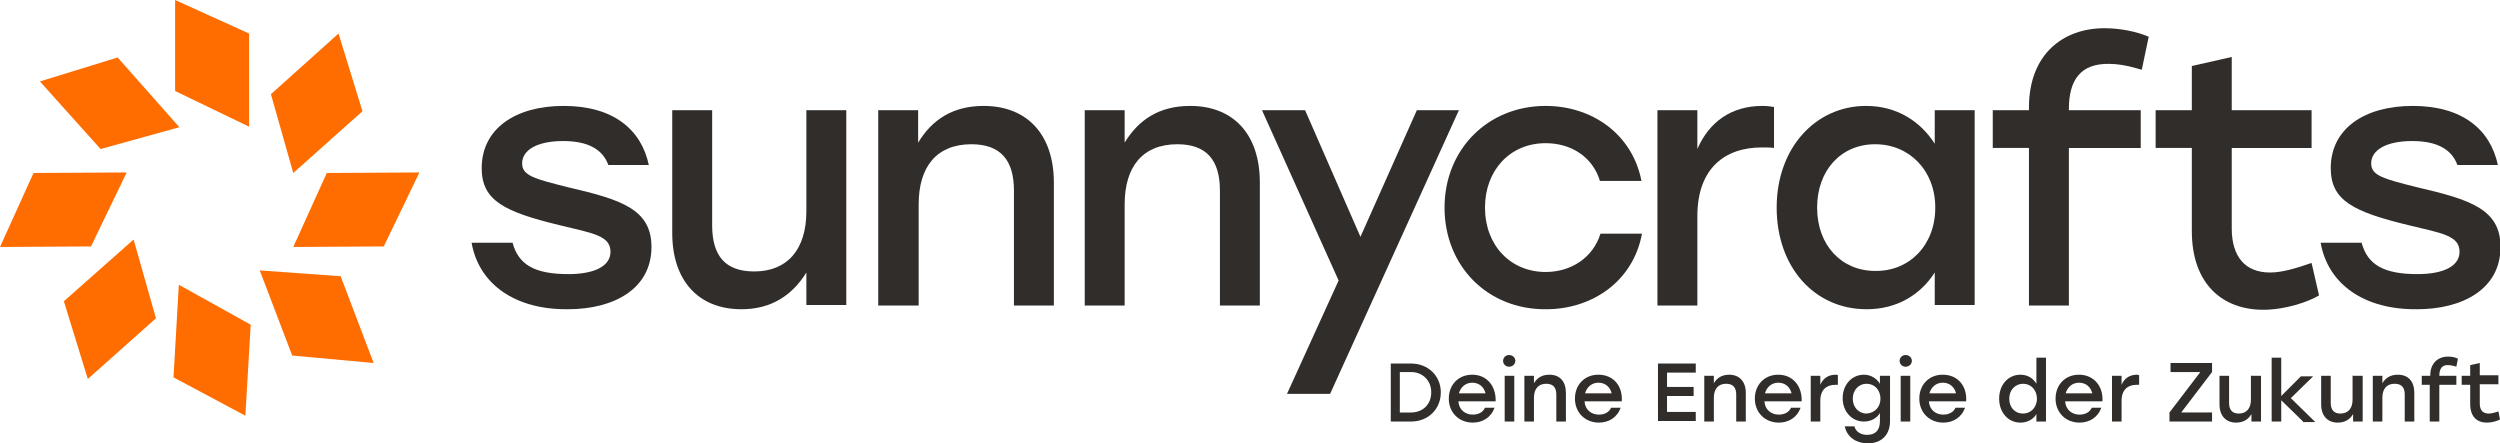 <?xml version="1.0" encoding="utf-8"?>
<!-- Generator: Adobe Illustrator 27.0.1, SVG Export Plug-In . SVG Version: 6.00 Build 0)  -->
<svg version="1.1" id="Ebene_1" xmlns="http://www.w3.org/2000/svg" xmlns:xlink="http://www.w3.org/1999/xlink" x="0px" y="0px"
	 viewBox="0 0 469.7 83.3" style="enable-background:new 0 0 469.7 83.3;" xml:space="preserve">
<style type="text/css">
	.st0{fill:#FF6C00;}
	.st1{fill:#312D2A;}
</style>
<g>
	<g>
		<g>
			<polygon class="st0" points="46.8,23.8 32.9,17.1 32.9,0 46.8,6.3 			"/>
		</g>
		<g>
			<polygon class="st0" points="33.7,23.9 18.9,28 7.5,15.3 22.1,10.8 			"/>
		</g>
		<g>
			<polygon class="st0" points="29.3,59.8 16.5,71.2 12,56.6 25.1,45 			"/>
		</g>
		<g>
			<polygon class="st0" points="47.1,61 46.1,78.1 32.6,70.9 33.6,53.5 			"/>
		</g>
		<g>
			<polygon class="st0" points="68.1,20.9 55.1,32.5 50.9,17.7 63.6,6.3 			"/>
		</g>
		<g>
			<polygon class="st0" points="23.8,32.4 17.1,46.3 0,46.4 6.3,32.5 			"/>
		</g>
		<g>
			<polygon class="st0" points="78.8,32.4 72.1,46.3 55.1,46.4 61.4,32.5 			"/>
		</g>
		<g>
			<polygon class="st0" points="70.2,68.2 54.9,66.8 48.8,50.8 64,51.9 			"/>
		</g>
	</g>
	<g>
		<path class="st1" d="M88.6,45.6h7.7c1.1,4.1,4.1,5.9,10.5,5.9c4.9,0,7.9-1.5,7.9-4.2c0-3.1-3.5-3.5-9.6-5
			c-10.3-2.5-14.6-4.6-14.6-10.7c0-7.4,6.3-11.7,15.4-11.7c9.4,0,14.6,4.5,16,11.1h-7.6c-1.1-3-3.9-4.5-8.5-4.5
			c-4.9,0-7.7,1.7-7.7,4.2c0,2.3,2.3,2.9,8.7,4.5c9.9,2.3,15.6,4.1,15.6,11.2c0,7.9-7.1,11.7-15.7,11.7C96.9,58.2,90,53.5,88.6,45.6
			z"/>
		<path class="st1" d="M159,20.7v36.6h-7.5v-6.1c-2.6,4.2-6.5,6.9-12.2,6.9c-8.1,0-13-5.4-13-14.3V20.7h7.5v21.6
			c0,5.7,2.4,8.7,7.9,8.7c6.3,0,9.8-4.2,9.8-11.3v-19H159z"/>
		<path class="st1" d="M198,34.3v23.1h-7.5V35.8c0-5.7-2.5-8.7-8-8.7c-6.5,0-9.9,4.2-9.9,11.3v19H165V20.7h7.5v6.1
			c2.6-4.3,6.5-6.9,12.3-6.9C193,19.9,198,25.3,198,34.3z"/>
		<path class="st1" d="M236.7,34.3v23.1h-7.5V35.8c0-5.7-2.5-8.7-8-8.7c-6.5,0-9.9,4.2-9.9,11.3v19h-7.5V20.7h7.5v6.1
			c2.6-4.3,6.5-6.9,12.3-6.9C231.8,19.9,236.7,25.3,236.7,34.3z"/>
		<path class="st1" d="M274.1,20.7L249.9,74h-8.1l9.7-21.3l-14.4-32h8.1l10.4,23.8l10.6-23.8H274.1z"/>
		<path class="st1" d="M271.4,39c0-10.9,8.1-19.1,19-19.1c8.7,0,16.3,5.3,18,14.1h-7.8c-1.4-4.6-5.5-7.1-10.2-7.1
			C283.7,26.9,279,32,279,39c0,7.1,4.8,12.1,11.4,12.1c4.8,0,8.9-2.7,10.3-7.2h7.8c-1.7,9.1-9.5,14.2-18,14.2
			C279.5,58.2,271.4,50,271.4,39z"/>
		<path class="st1" d="M333.3,20.1v7.7c-0.7-0.1-1.3-0.1-2.3-0.1c-6.9,0-12.1,3.9-12.1,12.9v16.8h-7.5V20.7h7.5V28
			c2.2-5.1,6.4-8.1,12.2-8.1C332,19.9,332.7,20,333.3,20.1z"/>
		<path class="st1" d="M371,20.7v36.6h-7.5v-6.1c-2.7,4.2-7.1,6.9-12.8,6.9c-9.8,0-16.9-7.9-16.9-19.1s7.3-19.1,16.8-19.1
			c5.8,0,10.2,2.9,12.9,7.1v-6.3H371z M363.6,39c0-7-4.9-11.9-11.3-11.9s-10.9,4.9-10.9,11.9c0,7.1,4.6,11.9,10.9,11.9
			C358.7,51,363.6,46.1,363.6,39z"/>
		<path class="st1" d="M388.7,20.5v0.2h13.5v7.1h-13.5v29.6h-7.5V27.8h-6.8v-7.1h6.8v-0.5c0-10,6.4-14.9,14.2-14.9
			c2.8,0,6,0.6,8.3,1.6l-1.3,6.2l-1.1-0.3c-1.7-0.5-3.5-0.8-5-0.8C391,11.9,388.7,14.9,388.7,20.5z"/>
		<path class="st1" d="M435.7,55.5c-2,1.2-6.3,2.7-10.5,2.7c-7.5,0-13.4-4.7-13.4-14.8V27.8h-6.8v-7.1h6.8v-8.3l7.5-1.7v10h15v7.1
			h-15v15.1c0,5.3,2.5,8.3,7.2,8.3c2.3,0,4.9-0.8,7.8-1.8L435.7,55.5z"/>
		<path class="st1" d="M436,45.6h7.7c1.1,4.1,4.1,5.9,10.5,5.9c4.9,0,7.9-1.5,7.9-4.2c0-3.1-3.5-3.5-9.6-5
			c-10.3-2.5-14.6-4.6-14.6-10.7c0-7.4,6.3-11.7,15.4-11.7c9.4,0,14.6,4.5,16,11.1h-7.6c-1.1-3-3.9-4.5-8.5-4.5
			c-4.9,0-7.7,1.7-7.7,4.2c0,2.3,2.3,2.9,8.7,4.5c9.9,2.3,15.6,4.1,15.6,11.2c0,7.9-7.1,11.7-15.7,11.7
			C444.3,58.2,437.4,53.5,436,45.6z"/>
		<g>
			<path class="st1" d="M270.7,73.7c0,3.2-2.4,5.5-5.6,5.5h-3.8V68.3h3.8C268.3,68.3,270.7,70.6,270.7,73.7z M268.9,73.7
				c0-2.2-1.6-3.8-3.8-3.8H263v7.6h2.1C267.3,77.5,268.9,76,268.9,73.7z"/>
			<path class="st1" d="M281,75.4h-7c0.1,1.6,1.3,2.5,2.7,2.5c1,0,1.9-0.4,2.3-1.3h1.8c-0.7,1.9-2.3,2.8-4.1,2.8
				c-2.6,0-4.5-1.9-4.5-4.5s1.8-4.5,4.4-4.5C279.4,70.4,281.1,72.6,281,75.4z M274.1,73.9h5c-0.3-1.2-1.2-2-2.5-2
				C275.3,71.9,274.4,72.8,274.1,73.9z"/>
			<path class="st1" d="M284.7,67.8c0,0.6-0.5,1.1-1.2,1.1c-0.6,0-1.1-0.5-1.1-1.1c0-0.6,0.5-1.1,1.1-1.1
				C284.2,66.7,284.7,67.2,284.7,67.8z M282.7,70.6h1.8v8.6h-1.8V70.6z"/>
			<path class="st1" d="M294.2,73.8v5.4h-1.8v-5.1c0-1.3-0.6-2-1.9-2c-1.5,0-2.3,1-2.3,2.6v4.5h-1.8v-8.6h1.8V72
				c0.6-1,1.5-1.6,2.9-1.6C293.1,70.4,294.2,71.7,294.2,73.8z"/>
			<path class="st1" d="M304.7,75.4h-7c0.1,1.6,1.3,2.5,2.7,2.5c1,0,1.9-0.4,2.3-1.3h1.8c-0.7,1.9-2.3,2.8-4.1,2.8
				c-2.6,0-4.5-1.9-4.5-4.5s1.8-4.5,4.4-4.5C303.2,70.4,304.9,72.6,304.7,75.4z M297.8,73.9h5c-0.3-1.2-1.2-2-2.5-2
				C299,71.9,298.1,72.8,297.8,73.9z"/>
			<path class="st1" d="M313.2,69.9v2.8h5v1.7h-5v3h5.4v1.7h-7.1V68.3h7.1v1.7H313.2z"/>
			<path class="st1" d="M328,73.8v5.4h-1.8v-5.1c0-1.3-0.6-2-1.9-2c-1.5,0-2.3,1-2.3,2.6v4.5h-1.8v-8.6h1.8V72
				c0.6-1,1.5-1.6,2.9-1.6C326.8,70.4,328,71.7,328,73.8z"/>
			<path class="st1" d="M338.5,75.4h-7c0.1,1.6,1.3,2.5,2.7,2.5c1,0,1.9-0.4,2.3-1.3h1.8c-0.7,1.9-2.3,2.8-4.1,2.8
				c-2.6,0-4.5-1.9-4.5-4.5s1.8-4.5,4.4-4.5C336.9,70.4,338.6,72.6,338.5,75.4z M331.6,73.9h5c-0.3-1.2-1.2-2-2.5-2
				C332.8,71.9,331.9,72.8,331.6,73.9z"/>
			<path class="st1" d="M345.3,70.5v1.8c-0.2,0-0.3,0-0.5,0c-1.6,0-2.8,0.9-2.8,3v3.9h-1.8v-8.6h1.8v1.7c0.5-1.2,1.5-1.9,2.9-1.9
				C345,70.4,345.2,70.4,345.3,70.5z"/>
			<path class="st1" d="M355.1,70.6v8.5c0,2.6-1.6,4.2-4.2,4.2c-2,0-3.9-1.1-4.3-3.2h1.8c0.3,1.1,1.3,1.6,2.4,1.6
				c1.6,0,2.4-0.9,2.4-2.6v-1.5c-0.6,1-1.7,1.6-3,1.6c-2.3,0-4-1.9-4-4.4s1.7-4.4,4-4.4c1.3,0,2.4,0.7,3,1.7v-1.5H355.1z
				 M353.3,74.9c0-1.6-1.1-2.8-2.6-2.8c-1.5,0-2.6,1.2-2.6,2.8c0,1.6,1.1,2.8,2.6,2.8C352.2,77.6,353.3,76.5,353.3,74.9z"/>
			<path class="st1" d="M359.2,67.8c0,0.6-0.5,1.1-1.2,1.1c-0.6,0-1.1-0.5-1.1-1.1c0-0.6,0.5-1.1,1.1-1.1
				C358.7,66.7,359.2,67.2,359.2,67.8z M357.1,70.6h1.8v8.6h-1.8V70.6z"/>
			<path class="st1" d="M369.4,75.4h-7c0.1,1.6,1.3,2.5,2.7,2.5c1,0,1.9-0.4,2.3-1.3h1.8c-0.7,1.9-2.3,2.8-4.1,2.8
				c-2.6,0-4.5-1.9-4.5-4.5s1.8-4.5,4.4-4.5C367.9,70.4,369.6,72.6,369.4,75.4z M362.5,73.9h5c-0.3-1.2-1.2-2-2.5-2
				C363.7,71.9,362.8,72.8,362.5,73.9z"/>
			<path class="st1" d="M384.4,67.2v12h-1.8v-1.4c-0.6,1-1.7,1.6-3,1.6c-2.3,0-4-1.9-4-4.5c0-2.6,1.7-4.5,4-4.5c1.4,0,2.4,0.7,3,1.7
				v-4.9H384.4z M382.7,74.9c0-1.6-1.1-2.8-2.6-2.8c-1.5,0-2.6,1.2-2.6,2.8c0,1.7,1.1,2.8,2.6,2.8C381.5,77.7,382.7,76.6,382.7,74.9
				z"/>
			<path class="st1" d="M395,75.4h-7c0.1,1.6,1.3,2.5,2.7,2.5c1,0,1.9-0.4,2.3-1.3h1.8c-0.7,1.9-2.3,2.8-4.1,2.8
				c-2.6,0-4.5-1.9-4.5-4.5s1.8-4.5,4.4-4.5C393.4,70.4,395.2,72.6,395,75.4z M388.1,73.9h5c-0.3-1.2-1.2-2-2.5-2
				C389.3,71.9,388.4,72.8,388.1,73.9z"/>
			<path class="st1" d="M401.9,70.5v1.8c-0.2,0-0.3,0-0.5,0c-1.6,0-2.8,0.9-2.8,3v3.9h-1.8v-8.6h1.8v1.7c0.5-1.2,1.5-1.9,2.9-1.9
				C401.6,70.4,401.7,70.4,401.9,70.5z"/>
			<path class="st1" d="M415.6,77.5v1.7h-8v-1.7l5.8-7.6h-5.6v-1.7h7.8v1.7l-5.8,7.6H415.6z"/>
			<path class="st1" d="M424.8,70.6v8.6H423v-1.4c-0.6,1-1.5,1.6-2.9,1.6c-1.9,0-3.1-1.3-3.1-3.4v-5.4h1.8v5.1c0,1.3,0.6,2,1.8,2
				c1.5,0,2.3-1,2.3-2.6v-4.5H424.8z"/>
			<path class="st1" d="M432.7,79.2l-4.1-4v4h-1.8v-12h1.8v7.2l3.7-3.7h2.3l-4.2,4.1l4.6,4.5H432.7z"/>
			<path class="st1" d="M443.9,70.6v8.6h-1.8v-1.4c-0.6,1-1.5,1.6-2.9,1.6c-1.9,0-3.1-1.3-3.1-3.4v-5.4h1.8v5.1c0,1.3,0.6,2,1.8,2
				c1.5,0,2.3-1,2.3-2.6v-4.5H443.9z"/>
			<path class="st1" d="M453.6,73.8v5.4h-1.8v-5.1c0-1.3-0.6-2-1.9-2c-1.5,0-2.3,1-2.3,2.6v4.5h-1.8v-8.6h1.8V72
				c0.6-1,1.5-1.6,2.9-1.6C452.5,70.4,453.6,71.7,453.6,73.8z"/>
			<path class="st1" d="M458.3,70.6L458.3,70.6l3.2,0v1.7h-3.2v6.9h-1.8v-6.9H455v-1.7h1.6v-0.1c0-2.3,1.5-3.5,3.3-3.5
				c0.7,0,1.4,0.1,1.9,0.4l-0.3,1.5l-0.3-0.1c-0.4-0.1-0.8-0.2-1.2-0.2C458.9,68.5,458.3,69.2,458.3,70.6z"/>
			<path class="st1" d="M469.7,78.8c-0.5,0.3-1.5,0.6-2.5,0.6c-1.8,0-3.1-1.1-3.1-3.5v-3.6h-1.6v-1.7h1.6v-2l1.8-0.4v2.3h3.5v1.7
				h-3.5v3.6c0,1.3,0.6,1.9,1.7,1.9c0.5,0,1.2-0.2,1.8-0.4L469.7,78.8z"/>
		</g>
	</g>
</g>
</svg>
